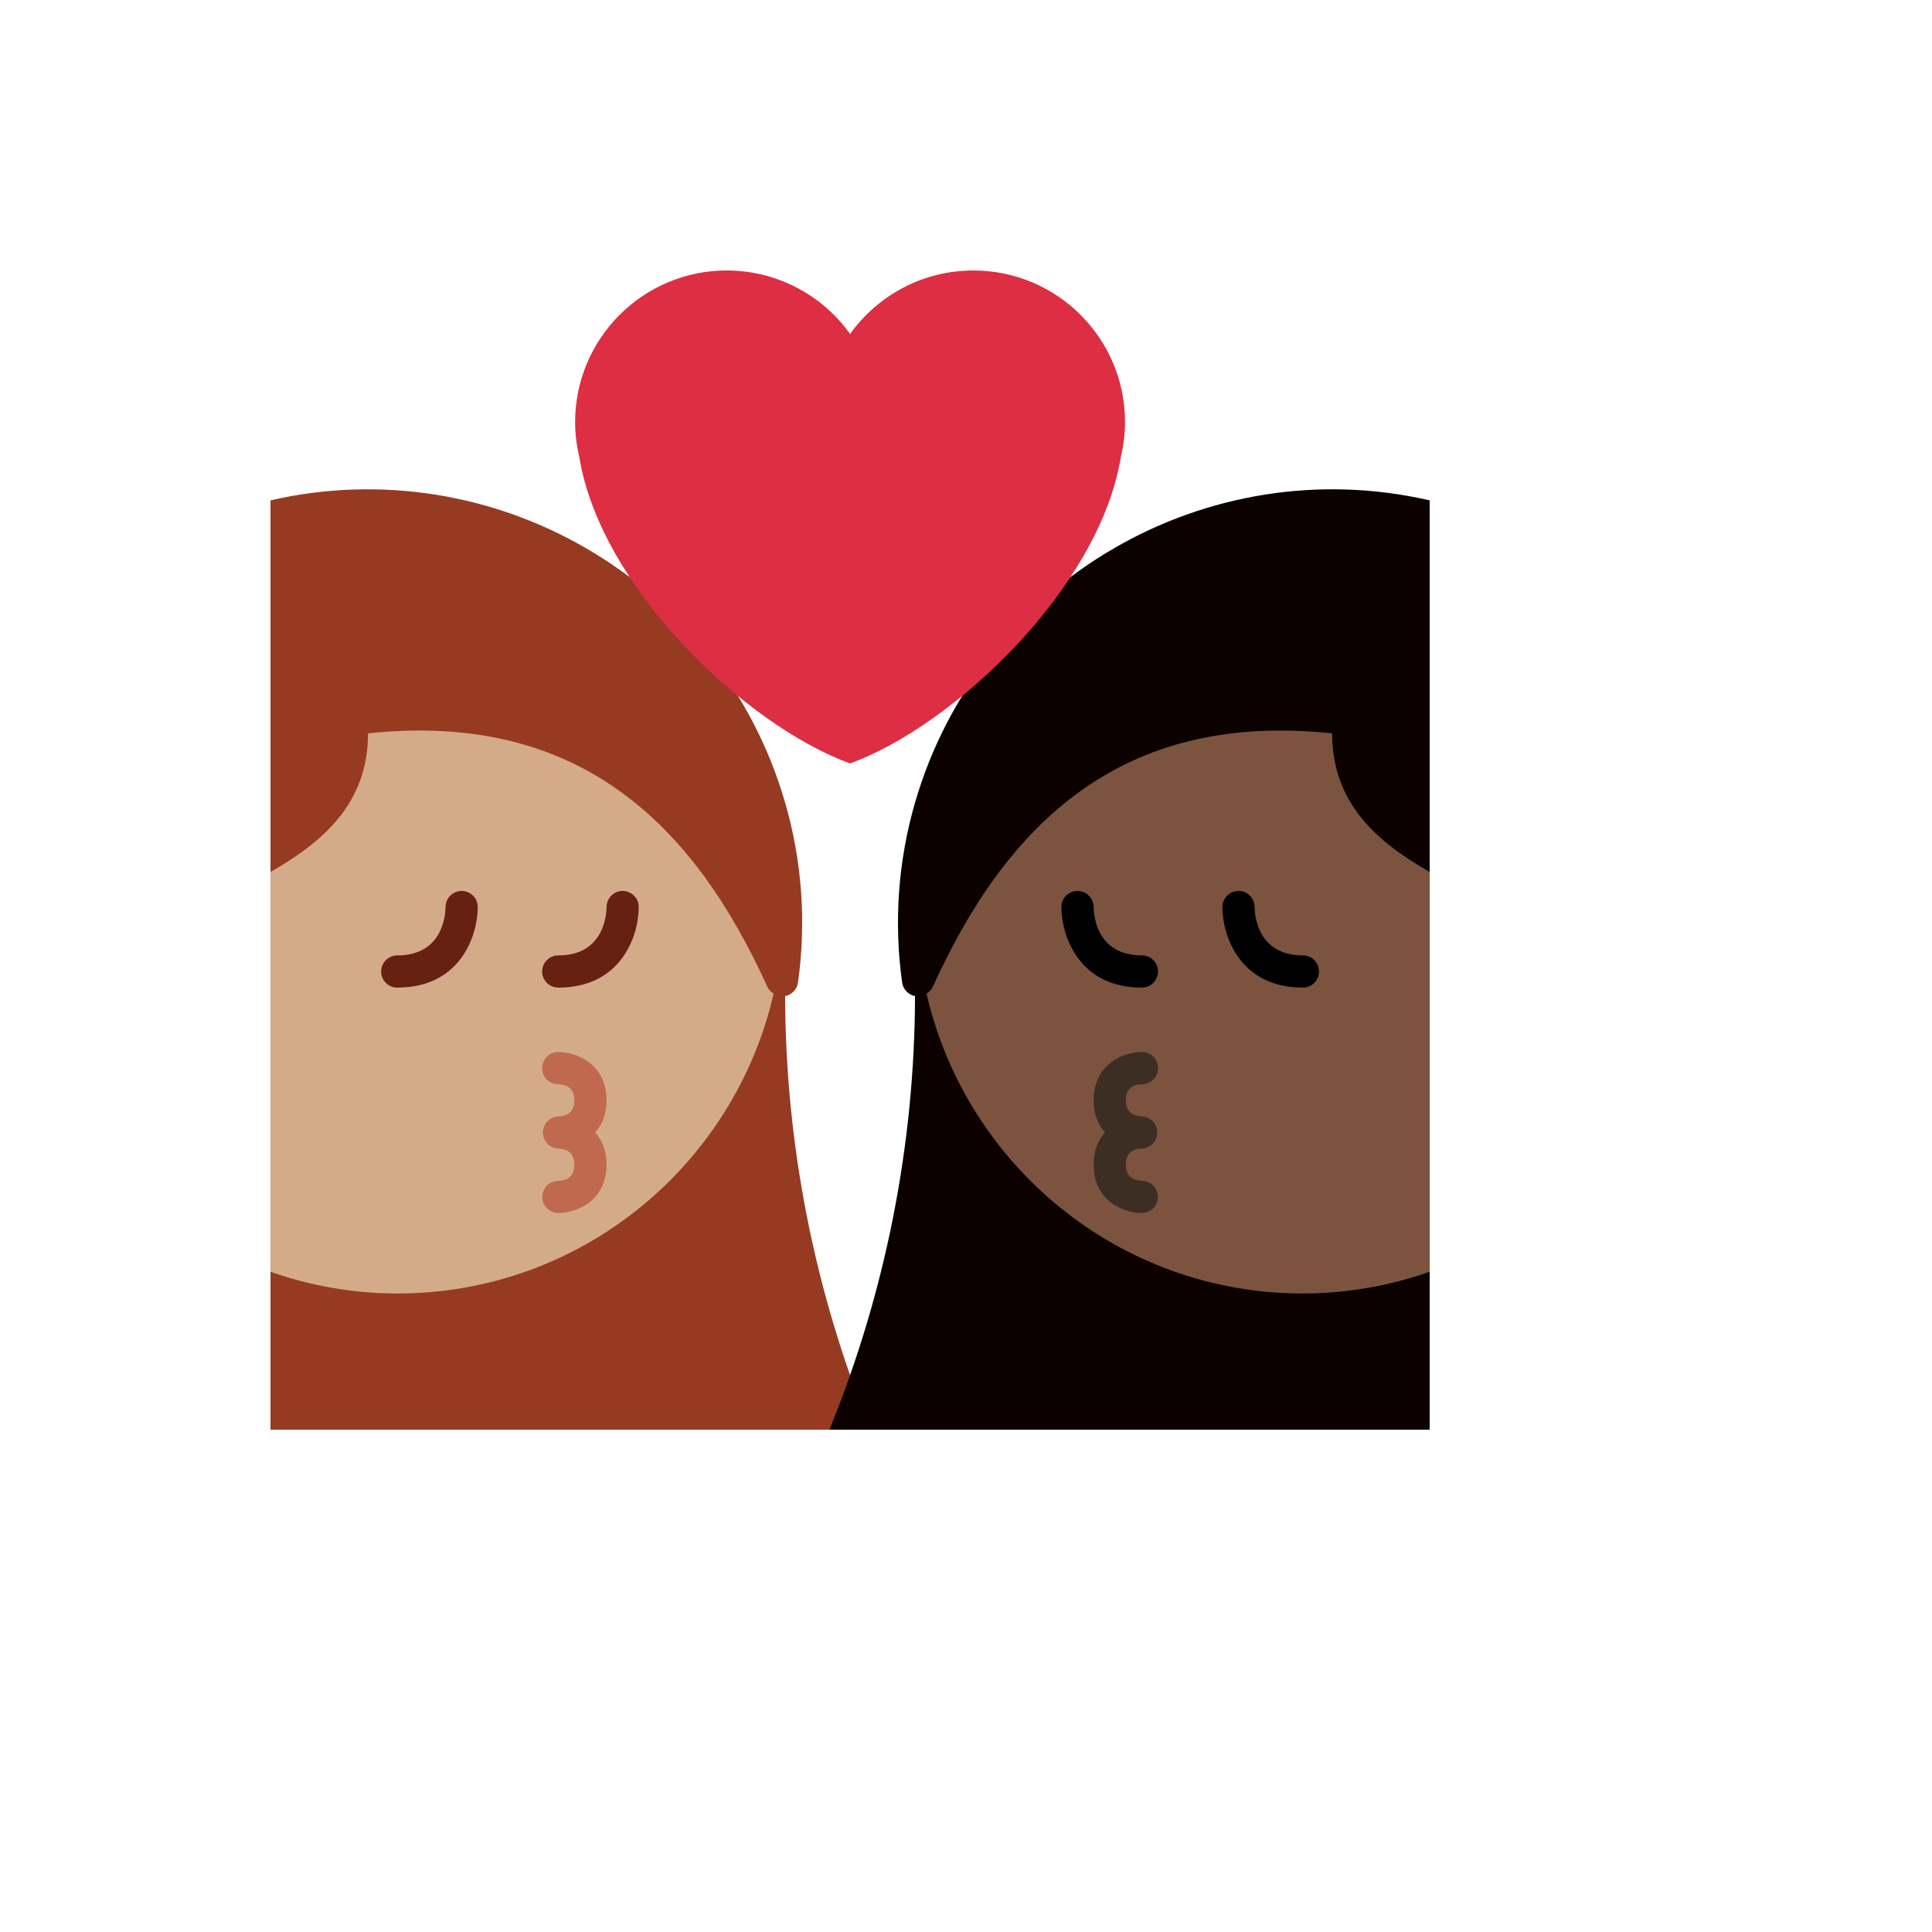 <svg xmlns="http://www.w3.org/2000/svg" version="1.1" xmlns:xlink="http://www.w3.org/1999/xlink" width="100%" height="100%" id="svgWorkerArea" viewBox="-25 -25 625 625" xmlns:idraw="https://idraw.muisca.co" style="background: white;"><defs id="defsdoc"><pattern id="patternBool" x="0" y="0" width="10" height="10" patternUnits="userSpaceOnUse" patternTransform="rotate(35)"><circle cx="5" cy="5" r="4" style="stroke: none;fill: #ff000070;"></circle></pattern></defs><g id="fileImp-317665739" class="cosito"><path id="pathImp-907972027" fill="#963B22" class="grouped" d="M62.5 136.865C134.49 120.312 207.99 162.604 228.917 234.406 234.458 253.417 235.885 273.073 233.156 292.833 232.871 294.869 231.42 296.547 229.448 297.125 229.448 297.125 228.99 297.229 228.99 297.229 229.108 345.333 238.513 392.962 256.688 437.5 256.688 437.5 62.5 437.5 62.5 437.5 62.5 437.5 62.5 136.865 62.5 136.865 62.5 136.865 62.5 136.865 62.5 136.865"></path><path id="pathImp-813805436" fill="#D4AB88" class="grouped" d="M94.062 212.24C162.635 204.969 199.583 242.01 223.26 294.271 223.688 295.208 224.438 295.896 225.26 296.427 212.531 351.969 162.906 393.448 103.521 393.448 89.553 393.424 75.689 391.047 62.51 386.417 62.51 386.417 62.51 257.073 62.51 257.073 79.042 247.635 94.062 235.208 94.062 212.24 94.062 212.24 94.062 212.24 94.062 212.24"></path><path id="pathImp-172514090" fill="#662113" class="grouped" d="M103.51 294.49C124.115 294.49 129.552 277.448 129.552 268.448 129.565 264.439 125.231 261.92 121.753 263.914 120.138 264.84 119.141 266.556 119.135 268.417 119.104 271.042 118.208 284.073 103.51 284.073 99.501 284.073 96.995 288.414 99 291.885 99.93 293.497 101.65 294.49 103.51 294.49 103.51 294.49 103.51 294.49 103.51 294.49M155.594 294.49C176.188 294.49 181.635 277.448 181.635 268.448 181.648 264.439 177.315 261.92 173.837 263.914 172.222 264.84 171.224 266.556 171.219 268.417 171.188 271.042 170.292 284.073 155.594 284.073 151.584 284.073 149.078 288.414 151.083 291.885 152.013 293.497 153.733 294.49 155.594 294.49 155.594 294.49 155.594 294.49 155.594 294.49"></path><path id="pathImp-473051014" fill="#C1694F" class="grouped" d="M155.594 367.406C161.865 367.406 171.219 363.25 171.219 351.781 171.219 347.219 169.729 343.812 167.552 341.365 169.729 338.917 171.219 335.51 171.219 330.948 171.219 319.479 161.865 315.323 155.594 315.323 151.584 315.303 149.057 319.63 151.044 323.113 151.967 324.729 153.681 325.73 155.542 325.74 157.948 325.802 160.802 326.76 160.802 330.948 160.802 335.135 157.948 336.094 155.542 336.156 151.531 336.384 149.271 340.87 151.475 344.229 152.37 345.594 153.851 346.46 155.479 346.573 155.479 346.573 155.594 346.573 155.594 346.573 157.938 346.635 160.802 347.594 160.802 351.781 160.802 355.969 157.938 356.927 155.531 356.99 152.676 357.057 150.403 359.404 150.427 362.26 150.444 365.103 152.751 367.401 155.594 367.406 155.594 367.406 155.594 367.406 155.594 367.406"></path><path id="pathImp-7547537" fill="#0B0200" class="grouped" d="M437.5 136.865C365.51 120.312 292.01 162.604 271.083 234.406 265.546 253.362 264.1 273.277 266.844 292.833 267.129 294.869 268.58 296.547 270.552 297.125 270.552 297.125 271.01 297.229 271.01 297.229 270.892 345.333 261.486 392.962 243.312 437.5 243.312 437.5 437.5 437.5 437.5 437.5 437.5 437.5 437.5 136.865 437.5 136.865 437.5 136.865 437.5 136.865 437.5 136.865"></path><path id="pathImp-425839911" fill="#7C533E" class="grouped" d="M405.938 212.24C337.365 204.969 300.417 242.01 276.74 294.271 276.295 295.167 275.6 295.916 274.74 296.427 287.469 351.969 337.094 393.448 396.479 393.448 410.447 393.424 424.312 391.047 437.49 386.417 437.49 386.417 437.49 257.073 437.49 257.073 420.958 247.635 405.938 235.208 405.938 212.24 405.938 212.24 405.938 212.24 405.938 212.24"></path><path id="pathImp-65961895" fill="#000" class="grouped" d="M396.49 294.49C375.885 294.49 370.448 277.448 370.448 268.448 370.435 264.439 374.769 261.92 378.247 263.914 379.861 264.84 380.859 266.556 380.865 268.417 380.896 271.042 381.792 284.073 396.49 284.073 400.499 284.073 403.005 288.414 401 291.885 400.07 293.497 398.35 294.49 396.49 294.49 396.49 294.49 396.49 294.49 396.49 294.49M344.406 294.49C323.812 294.49 318.365 277.448 318.365 268.448 318.352 264.439 322.685 261.92 326.163 263.914 327.778 264.84 328.776 266.556 328.781 268.417 328.812 271.042 329.708 284.073 344.406 284.073 348.416 284.073 350.922 288.414 348.917 291.885 347.986 293.497 346.267 294.49 344.406 294.49 344.406 294.49 344.406 294.49 344.406 294.49"></path><path id="pathImp-476724985" fill="#3D2E24" class="grouped" d="M344.406 367.406C338.135 367.406 328.781 363.25 328.781 351.781 328.781 347.219 330.271 343.812 332.448 341.365 330.271 338.917 328.781 335.51 328.781 330.948 328.781 319.479 338.135 315.323 344.406 315.323 348.416 315.303 350.943 319.63 348.956 323.113 348.033 324.729 346.319 325.73 344.458 325.74 342.062 325.802 339.198 326.76 339.198 330.948 339.198 335.135 342.052 336.094 344.458 336.156 348.469 336.384 350.729 340.87 348.525 344.229 347.63 345.594 346.149 346.46 344.521 346.573 344.521 346.573 344.406 346.573 344.406 346.573 342.062 346.635 339.198 347.594 339.198 351.781 339.198 355.969 342.062 356.927 344.469 356.99 347.324 357.057 349.597 359.404 349.573 362.26 349.556 365.103 347.249 367.401 344.406 367.406 344.406 367.406 344.406 367.406 344.406 367.406"></path><path id="pathImp-458386197" fill="#DD2E44" class="grouped" d="M338.948 111.573C338.948 84.471 316.977 62.5 289.875 62.5 273.427 62.5 258.906 70.625 250 83.031 240.802 70.152 225.952 62.505 210.125 62.5 183.023 62.5 161.052 84.471 161.052 111.573 161.052 115.417 161.542 119.146 162.375 122.719 169.188 165.062 216.26 209.729 249.99 221.979 283.719 209.719 330.802 165.052 337.615 122.729 338.458 119.135 338.948 115.417 338.948 111.573 338.948 111.573 338.948 111.573 338.948 111.573"></path></g></svg>